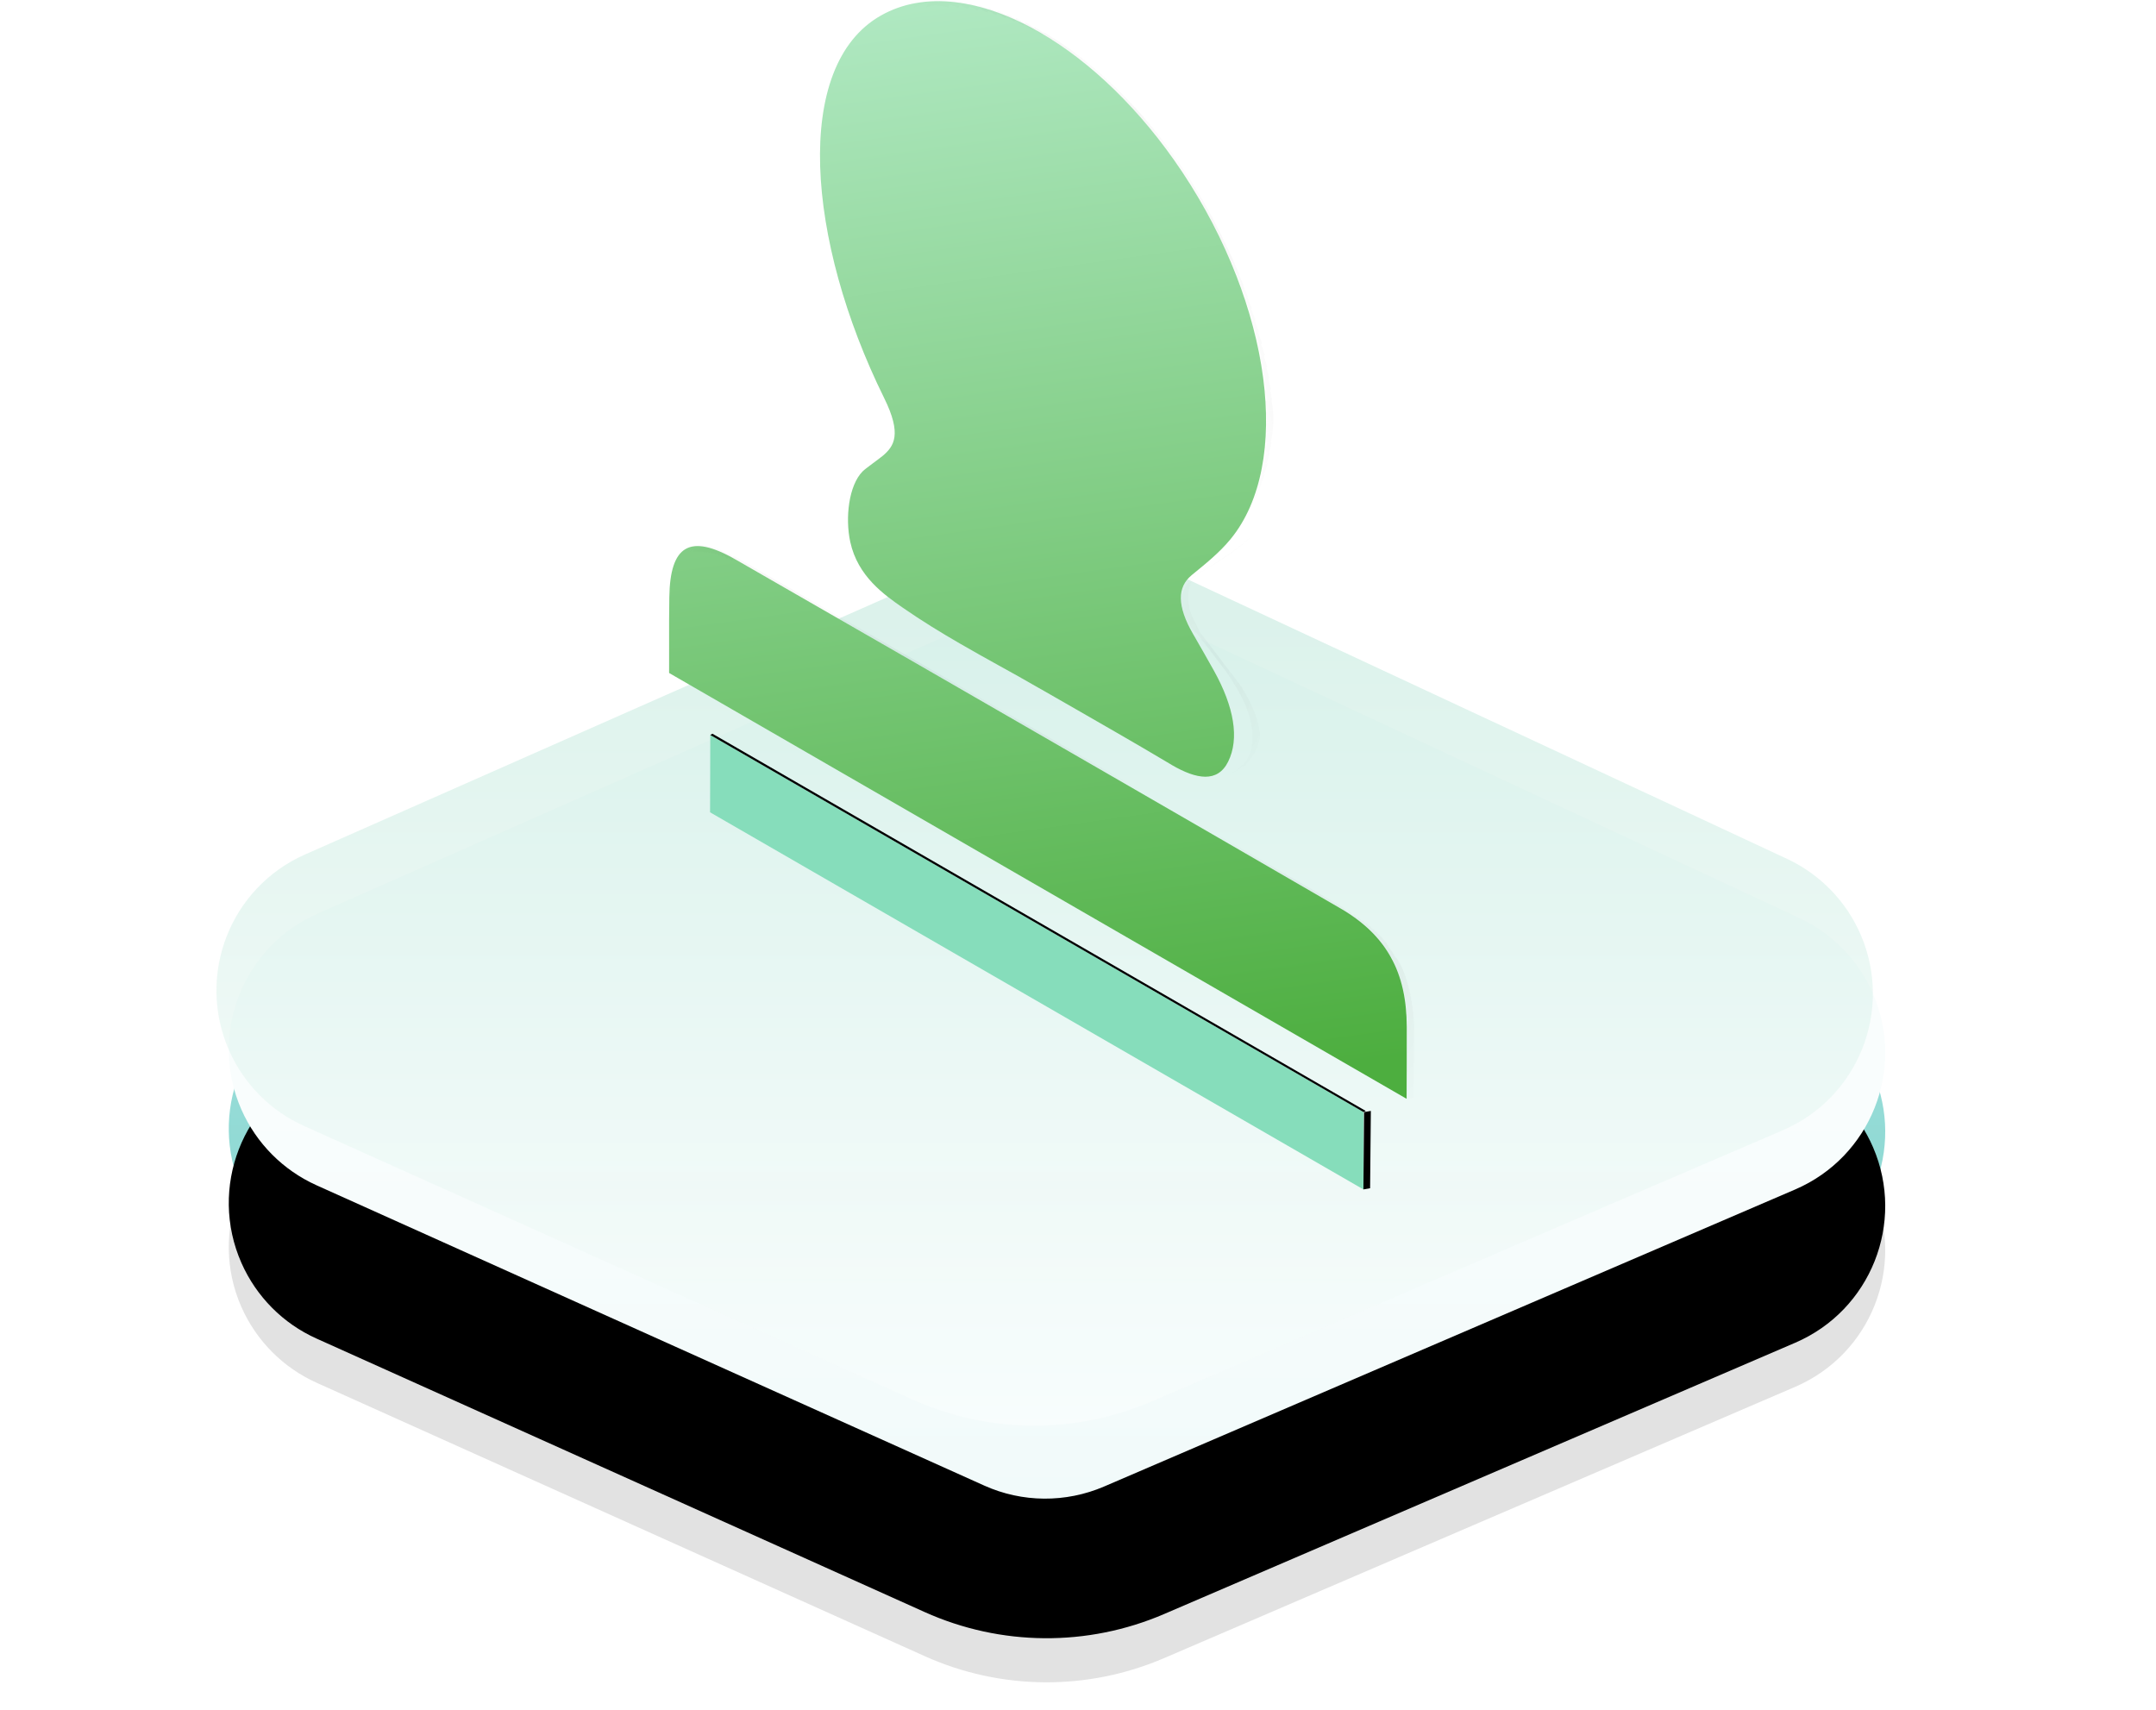 <?xml version="1.0" encoding="UTF-8"?>
<svg width="29px" height="23px" viewBox="0 0 29 23" version="1.1" xmlns="http://www.w3.org/2000/svg" xmlns:xlink="http://www.w3.org/1999/xlink">
    <title>编组 63</title>
    <defs>
        <linearGradient x1="50%" y1="0%" x2="50%" y2="100%" id="linearGradient-1">
            <stop stop-color="#AFE8E5" offset="0%"></stop>
            <stop stop-color="#77CDC6" offset="100%"></stop>
        </linearGradient>
        <path d="M4.257,17.006 L12.437,20.685 C13.459,21.145 14.628,21.155 15.658,20.712 L24.148,17.062 C25.162,16.626 25.631,15.449 25.195,14.435 C25.001,13.984 24.648,13.619 24.203,13.412 L16.086,9.627 C15.04,9.139 13.834,9.127 12.779,9.593 L4.27,13.353 C3.259,13.799 2.802,14.98 3.248,15.99 C3.448,16.442 3.807,16.804 4.257,17.006 Z" id="path-2"></path>
        <filter x="0.0%" y="0.0%" width="100.0%" height="100.0%" filterUnits="objectBoundingBox" id="filter-3">
            <feGaussianBlur stdDeviation="0" in="SourceGraphic"></feGaussianBlur>
        </filter>
        <filter x="-7.1%" y="-15.9%" width="114.2%" height="131.9%" filterUnits="objectBoundingBox" id="filter-4">
            <feGaussianBlur stdDeviation="1.5" in="SourceAlpha" result="shadowBlurInner1"></feGaussianBlur>
            <feOffset dx="0" dy="1" in="shadowBlurInner1" result="shadowOffsetInner1"></feOffset>
            <feComposite in="shadowOffsetInner1" in2="SourceAlpha" operator="arithmetic" k2="-1" k3="1" result="shadowInnerInner1"></feComposite>
            <feColorMatrix values="0 0 0 0 0.231   0 0 0 0 0.904   0 0 0 0 0.265  0 0 0 1 0" type="matrix" in="shadowInnerInner1"></feColorMatrix>
        </filter>
        <linearGradient x1="50%" y1="56.544%" x2="50%" y2="100%" id="linearGradient-5">
            <stop stop-color="#F9FDFD" offset="0%"></stop>
            <stop stop-color="#F1FAFA" offset="100%"></stop>
        </linearGradient>
        <linearGradient x1="50%" y1="9.461%" x2="50%" y2="100%" id="linearGradient-6">
            <stop stop-color="#A6DECD" offset="0%"></stop>
            <stop stop-color="#FFFFFF" offset="100%"></stop>
        </linearGradient>
        <linearGradient x1="50%" y1="0%" x2="59.275%" y2="100%" id="linearGradient-7">
            <stop stop-color="#AFE8C1" offset="0%"></stop>
            <stop stop-color="#4DAE3F" offset="100%"></stop>
        </linearGradient>
        <path d="M-5.80039721e-16,0.057 L0.029,0.04 C0.173,-0.044 0.394,0.004 0.705,0.182 C2.319,1.109 3.932,2.038 5.545,2.969 C6.642,3.602 7.738,4.237 8.835,4.872 C9.459,5.234 9.729,5.736 9.73,6.467 C9.73,6.778 9.728,7.089 9.727,7.436 L9.699,7.452 C9.699,7.105 9.701,6.795 9.701,6.484 C9.701,5.753 9.431,5.251 8.806,4.889 C7.71,4.253 6.613,3.619 5.516,2.986 C3.903,2.054 2.29,1.125 0.676,0.199 C0.365,0.021 0.145,-0.027 -5.80039721e-16,0.057 Z" id="path-8"></path>
        <path d="M0.523,3.157 L0.495,3.174 C0.556,3.136 0.605,3.08 0.635,3.014 C0.792,2.701 0.713,2.274 0.451,1.799 C0.358,1.631 0.262,1.465 0.166,1.299 C-0.055,0.917 -0.049,0.664 0.147,0.503 C0.33,0.353 0.517,0.206 0.671,0.017 L0.7,0 C0.545,0.189 0.359,0.336 0.176,0.486 C-0.021,0.647 -0.026,0.9 0.195,1.282 C0.291,1.448 0.387,1.614 0.479,1.782 C0.742,2.257 0.821,2.684 0.664,2.997 C0.634,3.063 0.585,3.119 0.523,3.157 Z" id="path-10"></path>
        <path d="M-5.80039721e-16,0.21 L0.029,0.194 C0.614,-0.139 1.39,-0.031 2.17,0.42 C2.847,0.81 3.525,1.458 4.085,2.299 C5.284,4.101 5.567,6.215 4.736,7.233 L4.708,7.25 C5.538,6.232 5.256,4.118 4.056,2.316 C3.497,1.474 2.818,0.826 2.142,0.437 C1.361,-0.014 0.585,-0.122 -5.80039721e-16,0.21 Z" id="path-12"></path>
    </defs>
    <g id="页面-1" stroke="none" stroke-width="1" fill="none" fill-rule="evenodd">
        <g id="着陆页" transform="translate(-1182, -724)">
            <g id="1备份-2" transform="translate(-1, 490)">
                <g id="编组-77备份-2" transform="translate(360, 231)">
                    <g id="编组-65" transform="translate(1, 0)">
                        <g id="编组-56备份-3" transform="translate(822, 1)">
                            <g id="编组-45备份" transform="translate(0, 2)">
                                <path d="M4.257,18.6 L12.437,22.278 C13.459,22.738 14.628,22.748 15.658,22.305 L24.148,18.655 C25.162,18.219 25.631,17.043 25.195,16.028 C25.001,15.577 24.648,15.213 24.203,15.005 L16.086,11.22 C15.04,10.732 13.834,10.72 12.779,11.186 L4.27,14.946 C3.259,15.393 2.802,16.574 3.248,17.584 C3.448,18.035 3.807,18.397 4.257,18.6 Z" id="路径-5备份-2" fill="#E2E2E2"></path>
                                <g id="路径-5备份" filter="url(#filter-3)">
                                    <use fill="url(#linearGradient-1)" fill-rule="evenodd" xlink:href="#path-2"></use>
                                    <use fill="black" fill-opacity="1" filter="url(#filter-4)" xlink:href="#path-2"></use>
                                </g>
                                <path d="M4.257,15.944 L13.239,19.984 C13.75,20.214 14.335,20.218 14.85,19.997 L24.148,16 C25.162,15.563 25.631,14.387 25.195,13.372 C25.001,12.921 24.648,12.557 24.203,12.35 L15.263,8.18 C14.74,7.937 14.137,7.93 13.609,8.164 L4.27,12.291 C3.259,12.737 2.802,13.918 3.248,14.928 C3.448,15.38 3.807,15.741 4.257,15.944 Z" id="路径-5备份" fill="url(#linearGradient-5)"></path>
                                <path d="M4.091,15.147 L12.271,18.826 C13.293,19.286 14.462,19.296 15.492,18.853 L23.982,15.203 C24.996,14.767 25.465,13.59 25.029,12.576 C24.835,12.125 24.482,11.761 24.037,11.553 L15.92,7.768 C14.874,7.28 13.668,7.268 12.613,7.734 L4.104,11.494 C3.093,11.94 2.636,13.121 3.082,14.132 C3.282,14.583 3.641,14.945 4.091,15.147 Z" id="路径-5" fill="url(#linearGradient-6)" opacity="0.397"></path>
                                <g id="资源-4" transform="translate(9, 0)">
                                    <g id="编组" transform="translate(0.551, 9.87)" fill-rule="nonzero">
                                        <polygon id="路径" fill="#86DDBB" points="8.791 5.09 8.788 6.13 0 1.057 0.003 0.017"></polygon>
                                        <polygon id="路径" fill="#000000" points="8.797 5.09 8.888 5.074 8.878 6.114 8.788 6.13"></polygon>
                                        <polygon id="路径" fill="#000000" points="0.003 0.017 0.032 0 8.819 5.074 8.791 5.09"></polygon>
                                    </g>
                                    <g id="编组" transform="translate(0, 0.016)">
                                        <path d="M0.897,7.512 C2.51,8.439 4.124,9.367 5.737,10.299 C6.834,10.932 7.93,11.566 9.027,12.202 C9.651,12.564 9.921,13.066 9.922,13.797 C9.923,14.108 9.921,14.418 9.92,14.765 L0,9.037 L0,8.324 C0,8.221 0.001,8.119 0.003,8.018 C0.013,7.321 0.276,7.155 0.897,7.512 Z M4.988,0.42 C5.664,0.81 6.343,1.458 6.903,2.299 C8.102,4.102 8.385,6.215 7.554,7.234 C7.4,7.422 7.213,7.57 7.03,7.72 C6.834,7.881 6.828,8.133 7.049,8.515 C7.145,8.682 7.241,8.848 7.334,9.016 C7.596,9.491 7.675,9.918 7.519,10.231 C7.377,10.515 7.097,10.469 6.764,10.276 L6.731,10.256 C6.487,10.111 6.244,9.968 6,9.828 C5.832,9.731 5.664,9.634 5.496,9.538 C5.332,9.445 5.169,9.351 5.006,9.257 L4.959,9.231 C4.784,9.129 4.609,9.032 4.433,8.935 C4.258,8.837 4.084,8.742 3.91,8.64 C3.654,8.492 3.399,8.336 3.145,8.16 C2.887,7.981 2.538,7.735 2.437,7.275 C2.366,6.949 2.417,6.513 2.603,6.325 C2.641,6.286 2.83,6.153 2.878,6.112 C3.024,5.986 3.135,5.829 2.893,5.339 C1.845,3.217 1.66,0.867 2.847,0.194 C3.431,-0.139 4.208,-0.031 4.988,0.42 Z" id="形状结合" fill="url(#linearGradient-7)" fill-rule="nonzero"></path>
                                        <g id="Clipped" transform="translate(0.222, 7.313)">
                                            <mask id="mask-9" fill="white">
                                                <use xlink:href="#path-8"></use>
                                            </mask>
                                            <g id="路径"></g>
                                            <g id="编组" mask="url(#mask-9)" fill-rule="nonzero">
                                                <g transform="translate(-0, -0.001)" id="路径">
                                                    <path d="M5.80039721e-16,0.119 L0.037,0.076 C0.057,0.054 0.078,0.034 0.1,0.019 L0.063,0.062 C0.041,0.077 0.02,0.096 5.80039721e-16,0.119" fill="#000000"></path>
                                                    <path d="M0.048,0.108 L0.09,0.048 C0.109,0.031 0.128,0.018 0.148,0.008 L0.107,0.068 C0.087,0.078 0.067,0.091 0.048,0.108" fill="#000000"></path>
                                                    <path d="M0.09,0.103 L0.134,0.026 C0.152,0.016 0.171,0.008 0.19,0.003 L0.145,0.079 C0.126,0.084 0.108,0.093 0.09,0.103" fill="#000000"></path>
                                                    <path d="M0.126,0.095 L0.17,0.014 C0.188,0.008 0.207,0.006 0.226,0.005 L0.181,0.087 C0.162,0.087 0.143,0.087 0.126,0.095" fill="#000000"></path>
                                                    <path d="M0.161,0.088 L0.207,0.006 C0.225,0.006 0.243,0.006 0.261,0.012 L0.215,0.094 C0.197,0.094 0.179,0.088 0.161,0.088" fill="#000000"></path>
                                                    <path d="M0.195,0.084 L0.24,0.002 C0.258,0.002 0.276,0.012 0.295,0.02 L0.25,0.102 C0.231,0.094 0.213,0.088 0.195,0.084" fill="#000000"></path>
                                                    <path d="M0.23,0.079 L0.274,0.006 C0.292,0.012 0.311,0.021 0.33,0.032 L0.285,0.106 C0.266,0.095 0.248,0.086 0.23,0.079" fill="#000000"></path>
                                                    <path d="M0.265,0.079 L0.308,0.012 C0.327,0.022 0.346,0.033 0.365,0.045 L0.322,0.112 C0.303,0.099 0.284,0.088 0.265,0.079" fill="#000000"></path>
                                                    <path d="M0.304,0.08 L0.345,0.02 C0.364,0.032 0.383,0.045 0.404,0.061 L0.363,0.12 C0.343,0.105 0.324,0.092 0.304,0.08" fill="#000000"></path>
                                                    <path d="M0.343,0.085 L0.383,0.032 C0.402,0.045 0.423,0.061 0.443,0.078 L0.404,0.132 C0.383,0.115 0.363,0.099 0.343,0.085" fill="#000000"></path>
                                                    <path d="M0.388,0.095 L0.425,0.046 C0.446,0.062 0.466,0.079 0.488,0.098 L0.45,0.146 C0.429,0.128 0.408,0.11 0.388,0.095" fill="#000000"></path>
                                                    <path d="M0.436,0.106 L0.471,0.064 C0.492,0.082 0.513,0.101 0.536,0.122 L0.501,0.164 C0.478,0.143 0.457,0.124 0.436,0.106" fill="#000000"></path>
                                                    <path d="M0.489,0.124 L0.521,0.087 C0.544,0.107 0.566,0.128 0.589,0.151 L0.557,0.187 C0.534,0.164 0.512,0.143 0.489,0.124" fill="#000000"></path>
                                                    <path d="M0.551,0.147 L0.58,0.116 C0.603,0.137 0.626,0.16 0.651,0.185 L0.622,0.216 C0.597,0.191 0.574,0.168 0.551,0.147" fill="#000000"></path>
                                                    <path d="M0.621,0.169 L0.65,0.153 C0.668,0.162 0.686,0.173 0.705,0.183 C2.319,1.11 3.932,2.039 5.545,2.97 C6.642,3.604 7.738,4.238 8.835,4.873 L8.848,4.881 L8.819,4.898 L8.806,4.89 C7.71,4.254 6.613,3.62 5.516,2.987 C3.903,2.055 2.29,1.126 0.676,0.2 C0.658,0.19 0.639,0.18 0.621,0.169" fill="#000000"></path>
                                                    <path d="M8.819,4.908 L8.848,4.881 C8.873,4.905 8.898,4.929 8.922,4.954 L8.893,4.981 C8.869,4.956 8.845,4.932 8.819,4.908" fill="#000000"></path>
                                                    <path d="M8.893,4.954 L8.924,4.926 C8.947,4.95 8.97,4.974 8.993,4.998 L8.962,5.026 C8.94,5.002 8.917,4.978 8.893,4.954" fill="#000000"></path>
                                                    <path d="M8.957,4.998 L8.99,4.969 C9.013,4.993 9.035,5.017 9.057,5.04 L9.025,5.069 C9.002,5.044 8.98,5.02 8.957,4.998" fill="#000000"></path>
                                                    <path d="M9.017,5.04 L9.051,5.011 C9.074,5.034 9.096,5.058 9.117,5.082 L9.082,5.111 C9.061,5.087 9.039,5.062 9.017,5.04" fill="#000000"></path>
                                                    <path d="M9.071,5.082 L9.108,5.052 C9.129,5.075 9.15,5.098 9.171,5.122 L9.134,5.152 C9.113,5.128 9.092,5.105 9.071,5.082" fill="#000000"></path>
                                                    <path d="M9.12,5.122 L9.16,5.091 C9.18,5.114 9.201,5.138 9.22,5.161 L9.181,5.191 C9.161,5.168 9.141,5.145 9.12,5.122" fill="#000000"></path>
                                                    <path d="M9.164,5.161 L9.205,5.13 C9.225,5.153 9.244,5.176 9.264,5.199 L9.222,5.23 C9.203,5.207 9.183,5.184 9.164,5.161" fill="#000000"></path>
                                                    <path d="M9.204,5.201 L9.249,5.169 C9.268,5.191 9.286,5.214 9.304,5.236 L9.259,5.269 C9.241,5.246 9.223,5.224 9.204,5.201" fill="#000000"></path>
                                                    <path d="M9.239,5.235 L9.286,5.202 C9.304,5.225 9.322,5.247 9.339,5.27 L9.293,5.302 C9.276,5.28 9.258,5.257 9.239,5.235" fill="#000000"></path>
                                                    <path d="M9.273,5.272 L9.323,5.237 C9.34,5.259 9.356,5.279 9.373,5.303 L9.323,5.337 C9.306,5.315 9.289,5.295 9.273,5.272" fill="#000000"></path>
                                                    <path d="M9.301,5.303 L9.353,5.269 C9.369,5.29 9.385,5.311 9.401,5.335 L9.35,5.369 C9.334,5.347 9.318,5.325 9.301,5.303" fill="#121212"></path>
                                                    <path d="M9.329,5.334 L9.38,5.301 C9.396,5.323 9.413,5.345 9.429,5.368 L9.378,5.401 C9.362,5.378 9.345,5.356 9.329,5.334" fill="#1A1A1A"></path>
                                                    <path d="M9.356,5.367 L9.408,5.335 C9.424,5.357 9.441,5.38 9.456,5.403 L9.405,5.435 C9.389,5.412 9.373,5.39 9.356,5.367" fill="#202020"></path>
                                                    <path d="M9.384,5.391 L9.423,5.37 C9.443,5.396 9.463,5.421 9.483,5.449 L9.442,5.47 C9.424,5.444 9.404,5.418 9.383,5.392" fill="#252525"></path>
                                                    <path d="M9.427,5.458 L9.473,5.434 C9.491,5.459 9.51,5.484 9.527,5.51 L9.48,5.534 C9.463,5.509 9.445,5.483 9.427,5.458" fill="#292929"></path>
                                                    <path d="M9.461,5.506 L9.504,5.486 C9.523,5.513 9.543,5.539 9.561,5.566 L9.518,5.586 C9.5,5.559 9.481,5.533 9.461,5.506" fill="#252525"></path>
                                                    <path d="M9.499,5.585 L9.56,5.553 C9.573,5.576 9.586,5.598 9.599,5.621 L9.54,5.653 C9.527,5.63 9.514,5.607 9.501,5.584" fill="#202020"></path>
                                                    <path d="M9.518,5.622 L9.581,5.59 C9.594,5.612 9.606,5.635 9.618,5.657 L9.555,5.69 C9.543,5.667 9.53,5.645 9.518,5.622" fill="#1A1A1A"></path>
                                                    <path d="M9.535,5.659 L9.601,5.625 C9.613,5.646 9.624,5.667 9.635,5.69 L9.568,5.725 L9.535,5.659" fill="#121212"></path>
                                                    <path d="M9.549,5.691 L9.617,5.656 C9.628,5.677 9.639,5.698 9.649,5.721 L9.581,5.756 C9.571,5.734 9.56,5.713 9.549,5.691" fill="#000000"></path>
                                                    <path d="M9.562,5.72 L9.63,5.687 C9.641,5.709 9.652,5.732 9.662,5.754 L9.595,5.787 C9.584,5.765 9.573,5.742 9.562,5.72" fill="#000000"></path>
                                                    <path d="M9.576,5.754 L9.645,5.721 C9.656,5.743 9.666,5.766 9.676,5.789 L9.608,5.821 C9.597,5.799 9.587,5.776 9.576,5.754" fill="#000000"></path>
                                                    <path d="M9.59,5.787 L9.659,5.756 C9.669,5.779 9.68,5.802 9.69,5.825 L9.621,5.856 L9.59,5.787" fill="#000000"></path>
                                                    <path d="M9.602,5.822 L9.671,5.793 C9.681,5.817 9.692,5.842 9.702,5.864 L9.634,5.893 C9.623,5.869 9.613,5.845 9.602,5.822" fill="#000000"></path>
                                                    <path d="M9.615,5.863 L9.685,5.835 C9.696,5.859 9.706,5.883 9.715,5.907 L9.646,5.935 C9.636,5.911 9.626,5.886 9.615,5.863" fill="#000000"></path>
                                                    <path d="M9.628,5.904 L9.697,5.878 C9.708,5.903 9.718,5.927 9.728,5.952 L9.658,5.978 C9.649,5.953 9.639,5.928 9.628,5.904" fill="#000000"></path>
                                                    <path d="M9.64,5.951 L9.712,5.926 C9.722,5.951 9.731,5.976 9.74,6.001 L9.669,6.026 C9.66,6.001 9.651,5.976 9.64,5.951" fill="#000000"></path>
                                                    <path d="M9.652,6 L9.724,5.976 C9.734,6.002 9.744,6.027 9.752,6.053 L9.68,6.076 C9.672,6.05 9.662,6.025 9.652,6" fill="#000000"></path>
                                                    <path d="M9.663,6.053 L9.737,6.031 C9.746,6.058 9.755,6.082 9.763,6.109 L9.689,6.131 C9.681,6.104 9.673,6.079 9.663,6.053" fill="#000000"></path>
                                                    <path d="M9.673,6.111 L9.75,6.089 C9.759,6.115 9.766,6.141 9.773,6.168 L9.697,6.189 C9.69,6.164 9.682,6.138 9.673,6.112" fill="#000000"></path>
                                                    <path d="M9.682,6.171 L9.761,6.152 C9.769,6.178 9.776,6.205 9.782,6.232 L9.703,6.252 C9.697,6.224 9.69,6.198 9.682,6.171" fill="#000000"></path>
                                                    <path d="M9.69,6.24 L9.772,6.222 C9.779,6.249 9.785,6.276 9.79,6.304 L9.707,6.322 C9.703,6.294 9.697,6.267 9.69,6.24" fill="#000000"></path>
                                                    <path d="M9.696,6.316 L9.784,6.299 C9.79,6.328 9.793,6.357 9.796,6.386 L9.708,6.403 C9.708,6.373 9.702,6.345 9.696,6.316" fill="#000000"></path>
                                                    <path d="M9.703,6.403 L9.795,6.386 C9.795,6.413 9.799,6.441 9.799,6.468 C9.799,6.779 9.793,7.089 9.791,7.436 L9.699,7.453 C9.699,7.106 9.707,6.796 9.706,6.484 C9.706,6.457 9.706,6.429 9.703,6.403" fill="#000000"></path>
                                                </g>
                                            </g>
                                        </g>
                                    </g>
                                    <g id="编组" transform="translate(2.03, 0)">
                                        <g id="Clipped" transform="translate(4.854, 7.233)">
                                            <mask id="mask-11" fill="white">
                                                <use xlink:href="#path-10"></use>
                                            </mask>
                                            <g id="路径"></g>
                                            <g id="编组" mask="url(#mask-11)" fill-rule="nonzero">
                                                <g transform="translate(-0, -0)" id="路径">
                                                    <path d="M0.902,0.017 L0.94,1.16007944e-15 C0.733,0.189 0.482,0.336 0.236,0.486 C0.19,0.514 0.15,0.547 0.117,0.584 L0.079,0.601 C0.111,0.563 0.151,0.53 0.198,0.503 C0.443,0.353 0.694,0.206 0.902,0.017" fill="#000000"></path>
                                                    <path d="M0.092,0.613 L0.149,0.584 C0.133,0.607 0.118,0.63 0.106,0.655 L0.049,0.684 C0.062,0.66 0.076,0.637 0.092,0.615" fill="#000000"></path>
                                                    <path d="M0.062,0.66 L0.133,0.624 C0.122,0.644 0.112,0.666 0.103,0.687 L0.033,0.724 C0.042,0.702 0.052,0.679 0.062,0.66" fill="#000000"></path>
                                                    <path d="M0.044,0.694 L0.122,0.653 C0.114,0.672 0.106,0.692 0.1,0.712 L0.022,0.753 C0.028,0.733 0.035,0.713 0.044,0.694" fill="#000000"></path>
                                                    <path d="M0.031,0.72 L0.114,0.677 C0.108,0.696 0.102,0.714 0.097,0.734 L0.014,0.777 C0.019,0.757 0.025,0.739 0.031,0.72" fill="#000000"></path>
                                                    <path d="M0.02,0.744 L0.108,0.699 C0.103,0.717 0.099,0.735 0.096,0.754 L0.008,0.799 C0.012,0.78 0.016,0.762 0.02,0.744" fill="#000000"></path>
                                                    <path d="M0.014,0.767 L0.105,0.719 C0.101,0.737 0.098,0.754 0.096,0.772 L0.005,0.819 C0.005,0.802 0.01,0.784 0.014,0.767" fill="#000000"></path>
                                                    <path d="M0.008,0.786 L0.102,0.738 C0.102,0.756 0.098,0.773 0.096,0.791 L0.002,0.838 C0.002,0.82 0.006,0.803 0.008,0.786" fill="#000000"></path>
                                                    <path d="M0.005,0.806 L0.101,0.757 C0.101,0.773 0.099,0.791 0.096,0.809 L0.001,0.857 C0.001,0.839 0.001,0.822 0.005,0.806" fill="#000000"></path>
                                                    <path d="M0.001,0.823 L0.101,0.774 C0.101,0.791 0.101,0.808 0.101,0.825 L0.001,0.874 C0.001,0.857 0.001,0.84 0.001,0.823" fill="#000000"></path>
                                                    <path d="M0,0.841 L0.1,0.792 C0.1,0.809 0.1,0.826 0.1,0.843 L0,0.892 C0,0.875 0,0.858 0,0.841" fill="#000000"></path>
                                                    <path d="M0,0.858 L0.1,0.809 C0.1,0.826 0.1,0.843 0.1,0.861 L0,0.909 C0,0.892 0,0.875 0,0.858" fill="#000000"></path>
                                                    <path d="M0.001,0.875 L0.097,0.827 C0.097,0.844 0.097,0.861 0.101,0.878 L0.006,0.927 C0.006,0.909 0.003,0.892 0.001,0.875" fill="#000000"></path>
                                                    <path d="M0.003,0.893 L0.097,0.845 C0.097,0.862 0.101,0.879 0.103,0.897 L0.01,0.945 C0.01,0.927 0.005,0.91 0.003,0.893" fill="#000000"></path>
                                                    <path d="M0.006,0.91 L0.098,0.863 C0.098,0.88 0.103,0.898 0.106,0.915 L0.014,0.963 C0.011,0.945 0.009,0.928 0.006,0.91" fill="#000000"></path>
                                                    <path d="M0.01,0.926 L0.099,0.881 C0.102,0.899 0.106,0.917 0.11,0.936 L0.02,0.981 C0.017,0.963 0.013,0.946 0.01,0.926" fill="#000000"></path>
                                                    <path d="M0.013,0.946 L0.101,0.901 C0.105,0.919 0.109,0.937 0.113,0.956 L0.026,1.001 C0.022,0.983 0.017,0.965 0.013,0.946" fill="#000000"></path>
                                                    <path d="M0.02,0.965 L0.105,0.921 C0.109,0.94 0.115,0.959 0.12,0.977 L0.034,1.021 C0.029,1.003 0.024,0.984 0.02,0.965" fill="#000000"></path>
                                                    <path d="M0.026,0.986 L0.109,0.943 C0.115,0.962 0.12,0.981 0.126,1 L0.043,1.043 C0.038,1.023 0.032,1.004 0.026,0.986" fill="#000000"></path>
                                                    <path d="M0.034,1.007 L0.115,0.965 C0.121,0.984 0.127,1.003 0.134,1.022 L0.053,1.065 C0.046,1.045 0.04,1.026 0.034,1.007" fill="#000000"></path>
                                                    <path d="M0.043,1.029 L0.123,0.988 C0.129,1.007 0.136,1.026 0.143,1.046 L0.064,1.088 C0.057,1.068 0.05,1.048 0.043,1.029" fill="#000000"></path>
                                                    <path d="M0.053,1.052 L0.131,1.011 C0.138,1.031 0.146,1.051 0.153,1.07 L0.076,1.111 C0.068,1.091 0.061,1.071 0.053,1.052" fill="#000000"></path>
                                                    <path d="M0.065,1.076 L0.14,1.036 C0.148,1.055 0.156,1.075 0.165,1.095 L0.089,1.136 C0.081,1.115 0.073,1.096 0.065,1.076" fill="#000000"></path>
                                                    <path d="M0.077,1.099 L0.151,1.06 C0.159,1.08 0.168,1.101 0.177,1.121 L0.104,1.16 C0.095,1.14 0.086,1.119 0.077,1.099" fill="#000000"></path>
                                                    <path d="M0.091,1.125 L0.163,1.086 C0.172,1.107 0.181,1.127 0.191,1.148 L0.12,1.186 C0.11,1.166 0.1,1.145 0.091,1.125" fill="#000000"></path>
                                                    <path d="M0.107,1.148 L0.174,1.113 C0.184,1.135 0.195,1.156 0.207,1.178 L0.14,1.213 C0.128,1.191 0.117,1.17 0.107,1.148" fill="#121212"></path>
                                                    <path d="M0.126,1.177 L0.19,1.144 C0.201,1.165 0.213,1.188 0.226,1.21 L0.162,1.244 C0.149,1.222 0.137,1.199 0.126,1.177" fill="#1A1A1A"></path>
                                                    <path d="M0.147,1.205 L0.204,1.177 C0.218,1.201 0.232,1.224 0.247,1.248 L0.19,1.277 C0.175,1.253 0.161,1.229 0.147,1.205" fill="#202020"></path>
                                                    <path d="M0.176,1.236 L0.215,1.219 C0.23,1.239 0.245,1.26 0.262,1.281 C0.391,1.448 0.52,1.614 0.644,1.782 C0.654,1.796 0.664,1.809 0.674,1.823 L0.635,1.839 C0.626,1.826 0.616,1.812 0.606,1.799 C0.481,1.631 0.352,1.464 0.223,1.298 C0.207,1.278 0.191,1.256 0.176,1.236" fill="#252525"></path>
                                                    <path d="M0.635,1.842 L0.679,1.823 C0.699,1.85 0.718,1.877 0.735,1.904 L0.692,1.923 C0.674,1.896 0.655,1.869 0.635,1.842" fill="#202020"></path>
                                                    <path d="M0.685,1.918 L0.736,1.896 C0.753,1.923 0.769,1.948 0.785,1.973 L0.735,1.996 C0.719,1.97 0.703,1.944 0.685,1.918" fill="#1A1A1A"></path>
                                                    <path d="M0.724,1.978 L0.778,1.953 C0.794,1.979 0.809,2.004 0.824,2.029 L0.769,2.053 C0.754,2.028 0.739,2.003 0.724,1.978" fill="#121212"></path>
                                                    <path d="M0.756,2.031 L0.814,2.006 C0.829,2.031 0.843,2.056 0.856,2.08 L0.797,2.106 C0.783,2.081 0.769,2.057 0.756,2.031" fill="#000000"></path>
                                                    <path d="M0.784,2.081 L0.844,2.055 C0.858,2.08 0.871,2.104 0.884,2.129 L0.824,2.155 C0.811,2.13 0.798,2.106 0.784,2.081" fill="#000000"></path>
                                                    <path d="M0.809,2.129 L0.871,2.102 C0.884,2.127 0.897,2.151 0.909,2.176 L0.847,2.202 C0.835,2.178 0.822,2.153 0.809,2.129" fill="#000000"></path>
                                                    <path d="M0.833,2.176 L0.897,2.149 C0.91,2.174 0.922,2.198 0.933,2.222 L0.869,2.249 C0.858,2.225 0.846,2.2 0.833,2.176" fill="#000000"></path>
                                                    <path d="M0.855,2.222 L0.921,2.195 C0.933,2.22 0.944,2.244 0.955,2.268 L0.888,2.295 C0.878,2.271 0.867,2.247 0.855,2.222" fill="#000000"></path>
                                                    <path d="M0.874,2.268 L0.943,2.241 C0.954,2.265 0.964,2.29 0.974,2.314 L0.906,2.341 C0.896,2.317 0.886,2.293 0.874,2.268" fill="#000000"></path>
                                                    <path d="M0.891,2.314 L0.962,2.286 C0.972,2.311 0.982,2.335 0.991,2.359 L0.92,2.386 C0.911,2.362 0.901,2.338 0.891,2.314" fill="#000000"></path>
                                                    <path d="M0.908,2.359 L0.982,2.33 C0.991,2.354 1,2.378 1.008,2.402 L0.933,2.43 C0.925,2.406 0.917,2.383 0.908,2.359" fill="#000000"></path>
                                                    <path d="M0.921,2.402 L0.998,2.373 C1.007,2.397 1.014,2.421 1.021,2.444 L0.944,2.473 C0.937,2.449 0.929,2.426 0.921,2.402" fill="#000000"></path>
                                                    <path d="M0.932,2.443 L1.013,2.414 C1.02,2.438 1.027,2.461 1.032,2.485 L0.952,2.514 C0.946,2.491 0.94,2.468 0.932,2.443" fill="#000000"></path>
                                                    <path d="M0.942,2.484 L1.026,2.454 C1.031,2.477 1.037,2.5 1.042,2.524 L0.958,2.554 C0.953,2.531 0.948,2.508 0.942,2.484" fill="#000000"></path>
                                                    <path d="M0.949,2.523 L1.037,2.492 C1.042,2.515 1.046,2.539 1.049,2.562 L0.961,2.592 C0.958,2.57 0.954,2.546 0.949,2.523" fill="#000000"></path>
                                                    <path d="M0.954,2.561 L1.045,2.53 C1.049,2.553 1.052,2.576 1.054,2.599 L0.964,2.63 C0.962,2.607 0.958,2.584 0.954,2.561" fill="#000000"></path>
                                                    <path d="M0.959,2.598 L1.053,2.567 C1.053,2.59 1.057,2.613 1.059,2.635 L0.964,2.667 C0.964,2.644 0.964,2.621 0.959,2.598" fill="#000000"></path>
                                                    <path d="M0.961,2.635 L1.061,2.603 C1.061,2.626 1.061,2.649 1.061,2.672 L0.961,2.703 C0.961,2.68 0.961,2.658 0.961,2.635" fill="#000000"></path>
                                                    <path d="M0.961,2.671 L1.061,2.639 C1.061,2.662 1.061,2.685 1.061,2.708 L0.961,2.739 C0.961,2.717 0.961,2.694 0.961,2.671" fill="#000000"></path>
                                                    <path d="M0.964,2.707 L1.057,2.676 C1.057,2.699 1.053,2.722 1.05,2.745 L0.957,2.776 C0.957,2.753 0.963,2.73 0.964,2.707" fill="#000000"></path>
                                                    <path d="M0.964,2.743 L1.052,2.712 C1.049,2.735 1.045,2.759 1.04,2.781 L0.952,2.812 C0.956,2.789 0.961,2.766 0.964,2.743" fill="#000000"></path>
                                                    <path d="M0.961,2.781 L1.044,2.751 C1.039,2.774 1.033,2.798 1.027,2.821 L0.944,2.851 C0.951,2.828 0.956,2.804 0.961,2.781" fill="#000000"></path>
                                                    <path d="M0.955,2.818 L1.033,2.79 C1.026,2.814 1.019,2.838 1.01,2.861 L0.933,2.89 C0.941,2.866 0.949,2.843 0.955,2.818" fill="#000000"></path>
                                                    <path d="M0.946,2.859 L1.017,2.832 C1.008,2.856 0.999,2.881 0.988,2.905 L0.917,2.932 C0.928,2.908 0.937,2.884 0.946,2.859" fill="#000000"></path>
                                                    <path d="M0.931,2.902 L0.995,2.877 C0.984,2.902 0.972,2.927 0.958,2.952 L0.895,2.977 C0.908,2.952 0.92,2.927 0.931,2.902" fill="#000000"></path>
                                                    <path d="M0.908,2.949 L0.962,2.927 C0.948,2.954 0.933,2.979 0.916,3.004 L0.862,3.027 C0.879,3.002 0.894,2.976 0.908,2.949" fill="#000000"></path>
                                                    <path d="M0.872,3.007 L0.92,2.985 C0.916,2.99 0.913,2.996 0.91,3.001 C0.897,3.022 0.883,3.042 0.867,3.062 L0.82,3.085 C0.835,3.065 0.849,3.044 0.862,3.023 C0.865,3.018 0.869,3.013 0.872,3.007" fill="#000000"></path>
                                                    <path d="M0.82,3.059 L0.858,3.042 C0.82,3.089 0.767,3.128 0.704,3.157 L0.665,3.173 C0.728,3.145 0.781,3.106 0.82,3.059" fill="#000000"></path>
                                                </g>
                                            </g>
                                        </g>
                                        <g id="Clipped" transform="translate(0.817, 0)">
                                            <mask id="mask-13" fill="white">
                                                <use xlink:href="#path-12"></use>
                                            </mask>
                                            <g id="路径"></g>
                                            <g id="编组" mask="url(#mask-13)" fill-rule="nonzero">
                                                <g transform="translate(-0, -0.001)" id="路径">
                                                    <path d="M-1.16007944e-15,0.211 L0.029,0.194 C0.103,0.152 0.182,0.116 0.263,0.088 L0.234,0.105 C0.153,0.133 0.075,0.169 -1.16007944e-15,0.211" fill="#000000"></path>
                                                    <path d="M0.234,0.132 L0.263,0.109 C0.33,0.077 0.399,0.051 0.469,0.032 L0.441,0.055 C0.37,0.074 0.301,0.1 0.234,0.132" fill="#000000"></path>
                                                    <path d="M0.441,0.108 L0.469,0.067 C0.526,0.04 0.583,0.02 0.64,0.008 L0.611,0.048 C0.554,0.061 0.497,0.08 0.441,0.108" fill="#000000"></path>
                                                    <path d="M0.611,0.1 L0.64,0.029 C0.69,0.01 0.742,-1.4500993e-16 0.793,-1.4500993e-16 L0.764,0.07 C0.712,0.07 0.661,0.08 0.611,0.1" fill="#000000"></path>
                                                    <path d="M0.764,0.078 L0.793,0.001 C0.84,0.001 0.887,0.007 0.936,0.023 L0.907,0.101 C0.859,0.085 0.812,0.078 0.764,0.078" fill="#000000"></path>
                                                    <path d="M0.907,0.06 L0.935,0.005 C0.98,0.016 1.025,0.031 1.071,0.051 L1.042,0.105 C0.996,0.085 0.951,0.07 0.907,0.06" fill="#000000"></path>
                                                    <path d="M1.042,0.063 L1.071,0.019 C1.114,0.035 1.158,0.054 1.201,0.076 L1.173,0.119 C1.129,0.096 1.086,0.077 1.042,0.063" fill="#000000"></path>
                                                    <path d="M1.173,0.078 L1.201,0.041 C1.244,0.059 1.286,0.08 1.329,0.104 L1.3,0.141 C1.258,0.117 1.215,0.096 1.173,0.078" fill="#000000"></path>
                                                    <path d="M1.3,0.102 L1.329,0.069 C1.37,0.09 1.412,0.112 1.455,0.137 L1.426,0.169 C1.384,0.144 1.342,0.122 1.3,0.102" fill="#000000"></path>
                                                    <path d="M1.426,0.133 L1.455,0.104 C1.495,0.126 1.537,0.149 1.579,0.175 L1.55,0.204 C1.508,0.179 1.467,0.155 1.426,0.133" fill="#000000"></path>
                                                    <path d="M1.55,0.171 L1.579,0.145 C1.619,0.167 1.661,0.192 1.702,0.218 L1.673,0.245 C1.632,0.218 1.592,0.194 1.551,0.171" fill="#000000"></path>
                                                    <path d="M1.673,0.215 L1.702,0.191 C1.743,0.214 1.784,0.24 1.825,0.266 L1.796,0.291 C1.755,0.264 1.714,0.239 1.673,0.215" fill="#000000"></path>
                                                    <path d="M1.797,0.266 L1.825,0.243 C1.866,0.268 1.907,0.294 1.949,0.321 L1.92,0.343 C1.879,0.316 1.838,0.29 1.797,0.266" fill="#000000"></path>
                                                    <path d="M1.92,0.322 L1.949,0.302 C1.99,0.327 2.031,0.353 2.074,0.381 L2.045,0.402 C2.003,0.374 1.962,0.348 1.92,0.322" fill="#000000"></path>
                                                    <path d="M2.045,0.385 L2.074,0.366 C2.106,0.386 2.138,0.406 2.17,0.428 L2.2,0.447 L2.171,0.466 L2.142,0.447 C2.109,0.425 2.077,0.405 2.045,0.385" fill="#000000"></path>
                                                    <path d="M2.171,0.455 L2.2,0.438 C2.243,0.464 2.285,0.491 2.328,0.52 L2.299,0.538 C2.257,0.509 2.214,0.481 2.171,0.455" fill="#000000"></path>
                                                    <path d="M2.299,0.533 L2.328,0.516 C2.371,0.543 2.415,0.572 2.458,0.602 L2.429,0.619 C2.386,0.589 2.343,0.56 2.299,0.533" fill="#000000"></path>
                                                    <path d="M2.429,0.619 L2.458,0.602 C2.503,0.632 2.547,0.663 2.591,0.697 L2.563,0.713 C2.518,0.681 2.474,0.649 2.429,0.619" fill="#000000"></path>
                                                    <path d="M2.563,0.713 L2.591,0.697 C2.637,0.731 2.682,0.765 2.727,0.801 L2.699,0.818 C2.653,0.782 2.608,0.747 2.563,0.714" fill="#000000"></path>
                                                    <path d="M2.7,0.817 L2.728,0.8 C2.774,0.837 2.82,0.874 2.866,0.912 L2.837,0.929 C2.791,0.891 2.746,0.853 2.7,0.817" fill="#000000"></path>
                                                    <path d="M2.836,0.929 L2.865,0.912 C2.911,0.951 2.957,0.992 3.003,1.033 L2.974,1.05 C2.928,1.009 2.882,0.969 2.836,0.929" fill="#000000"></path>
                                                    <path d="M2.974,1.05 L3.003,1.033 C3.048,1.074 3.093,1.116 3.138,1.159 L3.11,1.176 C3.065,1.133 3.02,1.091 2.974,1.05" fill="#000000"></path>
                                                    <path d="M3.11,1.176 L3.138,1.159 C3.182,1.201 3.226,1.244 3.269,1.288 L3.241,1.305 C3.197,1.261 3.154,1.218 3.11,1.176" fill="#000000"></path>
                                                    <path d="M3.241,1.305 L3.269,1.288 C3.311,1.331 3.353,1.375 3.394,1.419 L3.365,1.436 C3.324,1.391 3.283,1.348 3.241,1.305" fill="#000000"></path>
                                                    <path d="M3.365,1.436 L3.394,1.419 C3.434,1.462 3.474,1.506 3.513,1.551 L3.484,1.568 C3.445,1.523 3.405,1.479 3.365,1.436" fill="#000000"></path>
                                                    <path d="M3.484,1.568 L3.513,1.551 C3.552,1.595 3.591,1.64 3.629,1.687 L3.6,1.703 C3.562,1.657 3.523,1.612 3.484,1.568" fill="#121212"></path>
                                                    <path d="M3.6,1.703 L3.629,1.687 C3.668,1.734 3.708,1.782 3.746,1.831 L3.717,1.848 C3.679,1.799 3.64,1.751 3.6,1.703" fill="#1A1A1A"></path>
                                                    <path d="M3.717,1.848 L3.746,1.831 C3.789,1.886 3.832,1.942 3.875,1.999 L3.846,2.016 C3.803,1.959 3.761,1.903 3.717,1.848" fill="#202020"></path>
                                                    <path d="M3.846,2.016 L3.875,1.999 C3.934,2.08 3.992,2.162 4.049,2.246 L4.02,2.263 C3.963,2.178 3.905,2.096 3.846,2.016" fill="#252525"></path>
                                                    <path d="M4.02,2.263 L4.049,2.246 C4.061,2.264 4.073,2.281 4.085,2.299 C4.161,2.414 4.234,2.53 4.303,2.646 L4.274,2.663 C4.205,2.546 4.133,2.431 4.056,2.316 C4.045,2.298 4.032,2.28 4.02,2.263" fill="#292929"></path>
                                                    <path d="M4.274,2.664 L4.303,2.647 C4.356,2.738 4.407,2.829 4.456,2.92 L4.427,2.937 C4.379,2.845 4.328,2.754 4.274,2.664" fill="#252525"></path>
                                                    <path d="M4.427,2.937 L4.456,2.92 C4.488,2.981 4.52,3.042 4.55,3.103 L4.521,3.12 C4.491,3.059 4.46,2.998 4.427,2.938" fill="#202020"></path>
                                                    <path d="M4.521,3.119 L4.55,3.102 C4.575,3.153 4.6,3.205 4.624,3.255 L4.595,3.271 C4.571,3.221 4.547,3.169 4.521,3.119" fill="#1A1A1A"></path>
                                                    <path d="M4.595,3.271 L4.625,3.255 C4.649,3.304 4.672,3.353 4.695,3.403 L4.665,3.419 C4.642,3.37 4.619,3.321 4.595,3.271" fill="#121212"></path>
                                                    <path d="M4.662,3.419 L4.694,3.403 C4.718,3.45 4.741,3.498 4.762,3.546 L4.731,3.562 C4.708,3.515 4.686,3.467 4.662,3.419" fill="#000000"></path>
                                                    <path d="M4.724,3.563 L4.757,3.546 C4.78,3.594 4.802,3.641 4.824,3.689 L4.791,3.706 C4.769,3.658 4.747,3.61 4.724,3.563" fill="#000000"></path>
                                                    <path d="M4.781,3.706 L4.815,3.689 C4.838,3.739 4.86,3.789 4.881,3.839 L4.848,3.856 C4.826,3.806 4.804,3.756 4.781,3.706" fill="#000000"></path>
                                                    <path d="M4.838,3.856 L4.873,3.839 C4.896,3.89 4.917,3.941 4.938,3.991 L4.903,4.008 C4.882,3.957 4.86,3.907 4.838,3.856" fill="#000000"></path>
                                                    <path d="M4.891,4.008 L4.927,3.991 C4.949,4.044 4.97,4.096 4.991,4.149 L4.954,4.166 C4.934,4.113 4.913,4.06 4.891,4.008" fill="#000000"></path>
                                                    <path d="M4.941,4.167 L4.979,4.15 C5.001,4.203 5.022,4.256 5.041,4.309 L5.003,4.325 C4.984,4.273 4.963,4.22 4.941,4.167" fill="#000000"></path>
                                                    <path d="M4.988,4.324 L5.028,4.308 C5.049,4.361 5.069,4.415 5.088,4.468 L5.047,4.485 C5.029,4.432 5.009,4.378 4.988,4.324" fill="#000000"></path>
                                                    <path d="M5.03,4.485 L5.073,4.468 C5.094,4.521 5.112,4.574 5.13,4.627 L5.086,4.644 C5.069,4.591 5.05,4.538 5.03,4.485" fill="#000000"></path>
                                                    <path d="M5.067,4.644 L5.114,4.627 C5.133,4.68 5.151,4.732 5.167,4.784 L5.12,4.801 C5.103,4.749 5.086,4.696 5.067,4.644" fill="#000000"></path>
                                                    <path d="M5.099,4.801 L5.151,4.784 C5.168,4.835 5.184,4.886 5.199,4.937 L5.147,4.954 C5.132,4.903 5.116,4.852 5.099,4.801" fill="#000000"></path>
                                                    <path d="M5.125,4.954 L5.183,4.937 C5.199,4.988 5.213,5.038 5.225,5.088 L5.168,5.105 C5.156,5.055 5.141,5.004 5.125,4.954" fill="#000000"></path>
                                                    <path d="M5.147,5.105 L5.211,5.089 C5.224,5.138 5.236,5.187 5.247,5.236 L5.183,5.252 C5.173,5.204 5.161,5.155 5.147,5.105" fill="#000000"></path>
                                                    <path d="M5.163,5.252 L5.235,5.235 C5.247,5.284 5.256,5.332 5.263,5.38 L5.192,5.397 C5.184,5.349 5.175,5.301 5.163,5.252" fill="#000000"></path>
                                                    <path d="M5.175,5.397 L5.256,5.38 C5.264,5.428 5.271,5.476 5.275,5.523 L5.193,5.54 C5.189,5.492 5.183,5.445 5.175,5.397" fill="#000000"></path>
                                                    <path d="M5.181,5.54 L5.275,5.523 C5.28,5.571 5.282,5.618 5.281,5.666 L5.187,5.682 C5.187,5.636 5.185,5.588 5.181,5.54" fill="#000000"></path>
                                                    <path d="M5.19,5.681 L5.28,5.665 C5.28,5.712 5.275,5.759 5.27,5.805 L5.18,5.821 C5.186,5.775 5.189,5.729 5.19,5.681" fill="#000000"></path>
                                                    <path d="M5.194,5.821 L5.271,5.805 C5.266,5.852 5.258,5.9 5.248,5.948 L5.171,5.964 C5.181,5.918 5.189,5.87 5.194,5.821" fill="#000000"></path>
                                                    <path d="M5.19,5.962 L5.257,5.946 C5.248,5.993 5.237,6.04 5.223,6.086 L5.157,6.103 C5.17,6.057 5.181,6.01 5.19,5.962" fill="#000000"></path>
                                                    <path d="M5.178,6.104 L5.235,6.087 C5.223,6.136 5.209,6.184 5.192,6.231 L5.135,6.248 C5.151,6.201 5.166,6.153 5.178,6.104" fill="#000000"></path>
                                                    <path d="M5.156,6.248 L5.206,6.231 C5.191,6.282 5.174,6.331 5.155,6.379 L5.106,6.396 C5.124,6.347 5.141,6.298 5.156,6.248" fill="#000000"></path>
                                                    <path d="M5.124,6.395 L5.166,6.378 C5.149,6.43 5.13,6.48 5.109,6.529 L5.066,6.545 C5.088,6.496 5.107,6.446 5.124,6.395" fill="#000000"></path>
                                                    <path d="M5.079,6.545 L5.114,6.529 C5.095,6.583 5.073,6.636 5.05,6.688 L5.014,6.705 C5.038,6.653 5.059,6.6 5.079,6.545" fill="#000000"></path>
                                                    <path d="M5.014,6.705 L5.042,6.688 C5.02,6.749 4.995,6.807 4.968,6.864 L4.939,6.881 C4.967,6.824 4.991,6.765 5.014,6.705" fill="#000000"></path>
                                                    <path d="M4.939,6.881 L4.968,6.864 C4.935,6.934 4.898,7.002 4.857,7.067 L4.828,7.084 C4.869,7.018 4.906,6.951 4.939,6.881" fill="#000000"></path>
                                                    <path d="M4.828,7.084 L4.857,7.067 C4.82,7.125 4.78,7.18 4.736,7.234 L4.708,7.25 C4.751,7.197 4.791,7.141 4.828,7.084" fill="#000000"></path>
                                                </g>
                                            </g>
                                        </g>
                                    </g>
                                </g>
                            </g>
                        </g>
                    </g>
                </g>
            </g>
        </g>
    </g>
</svg>